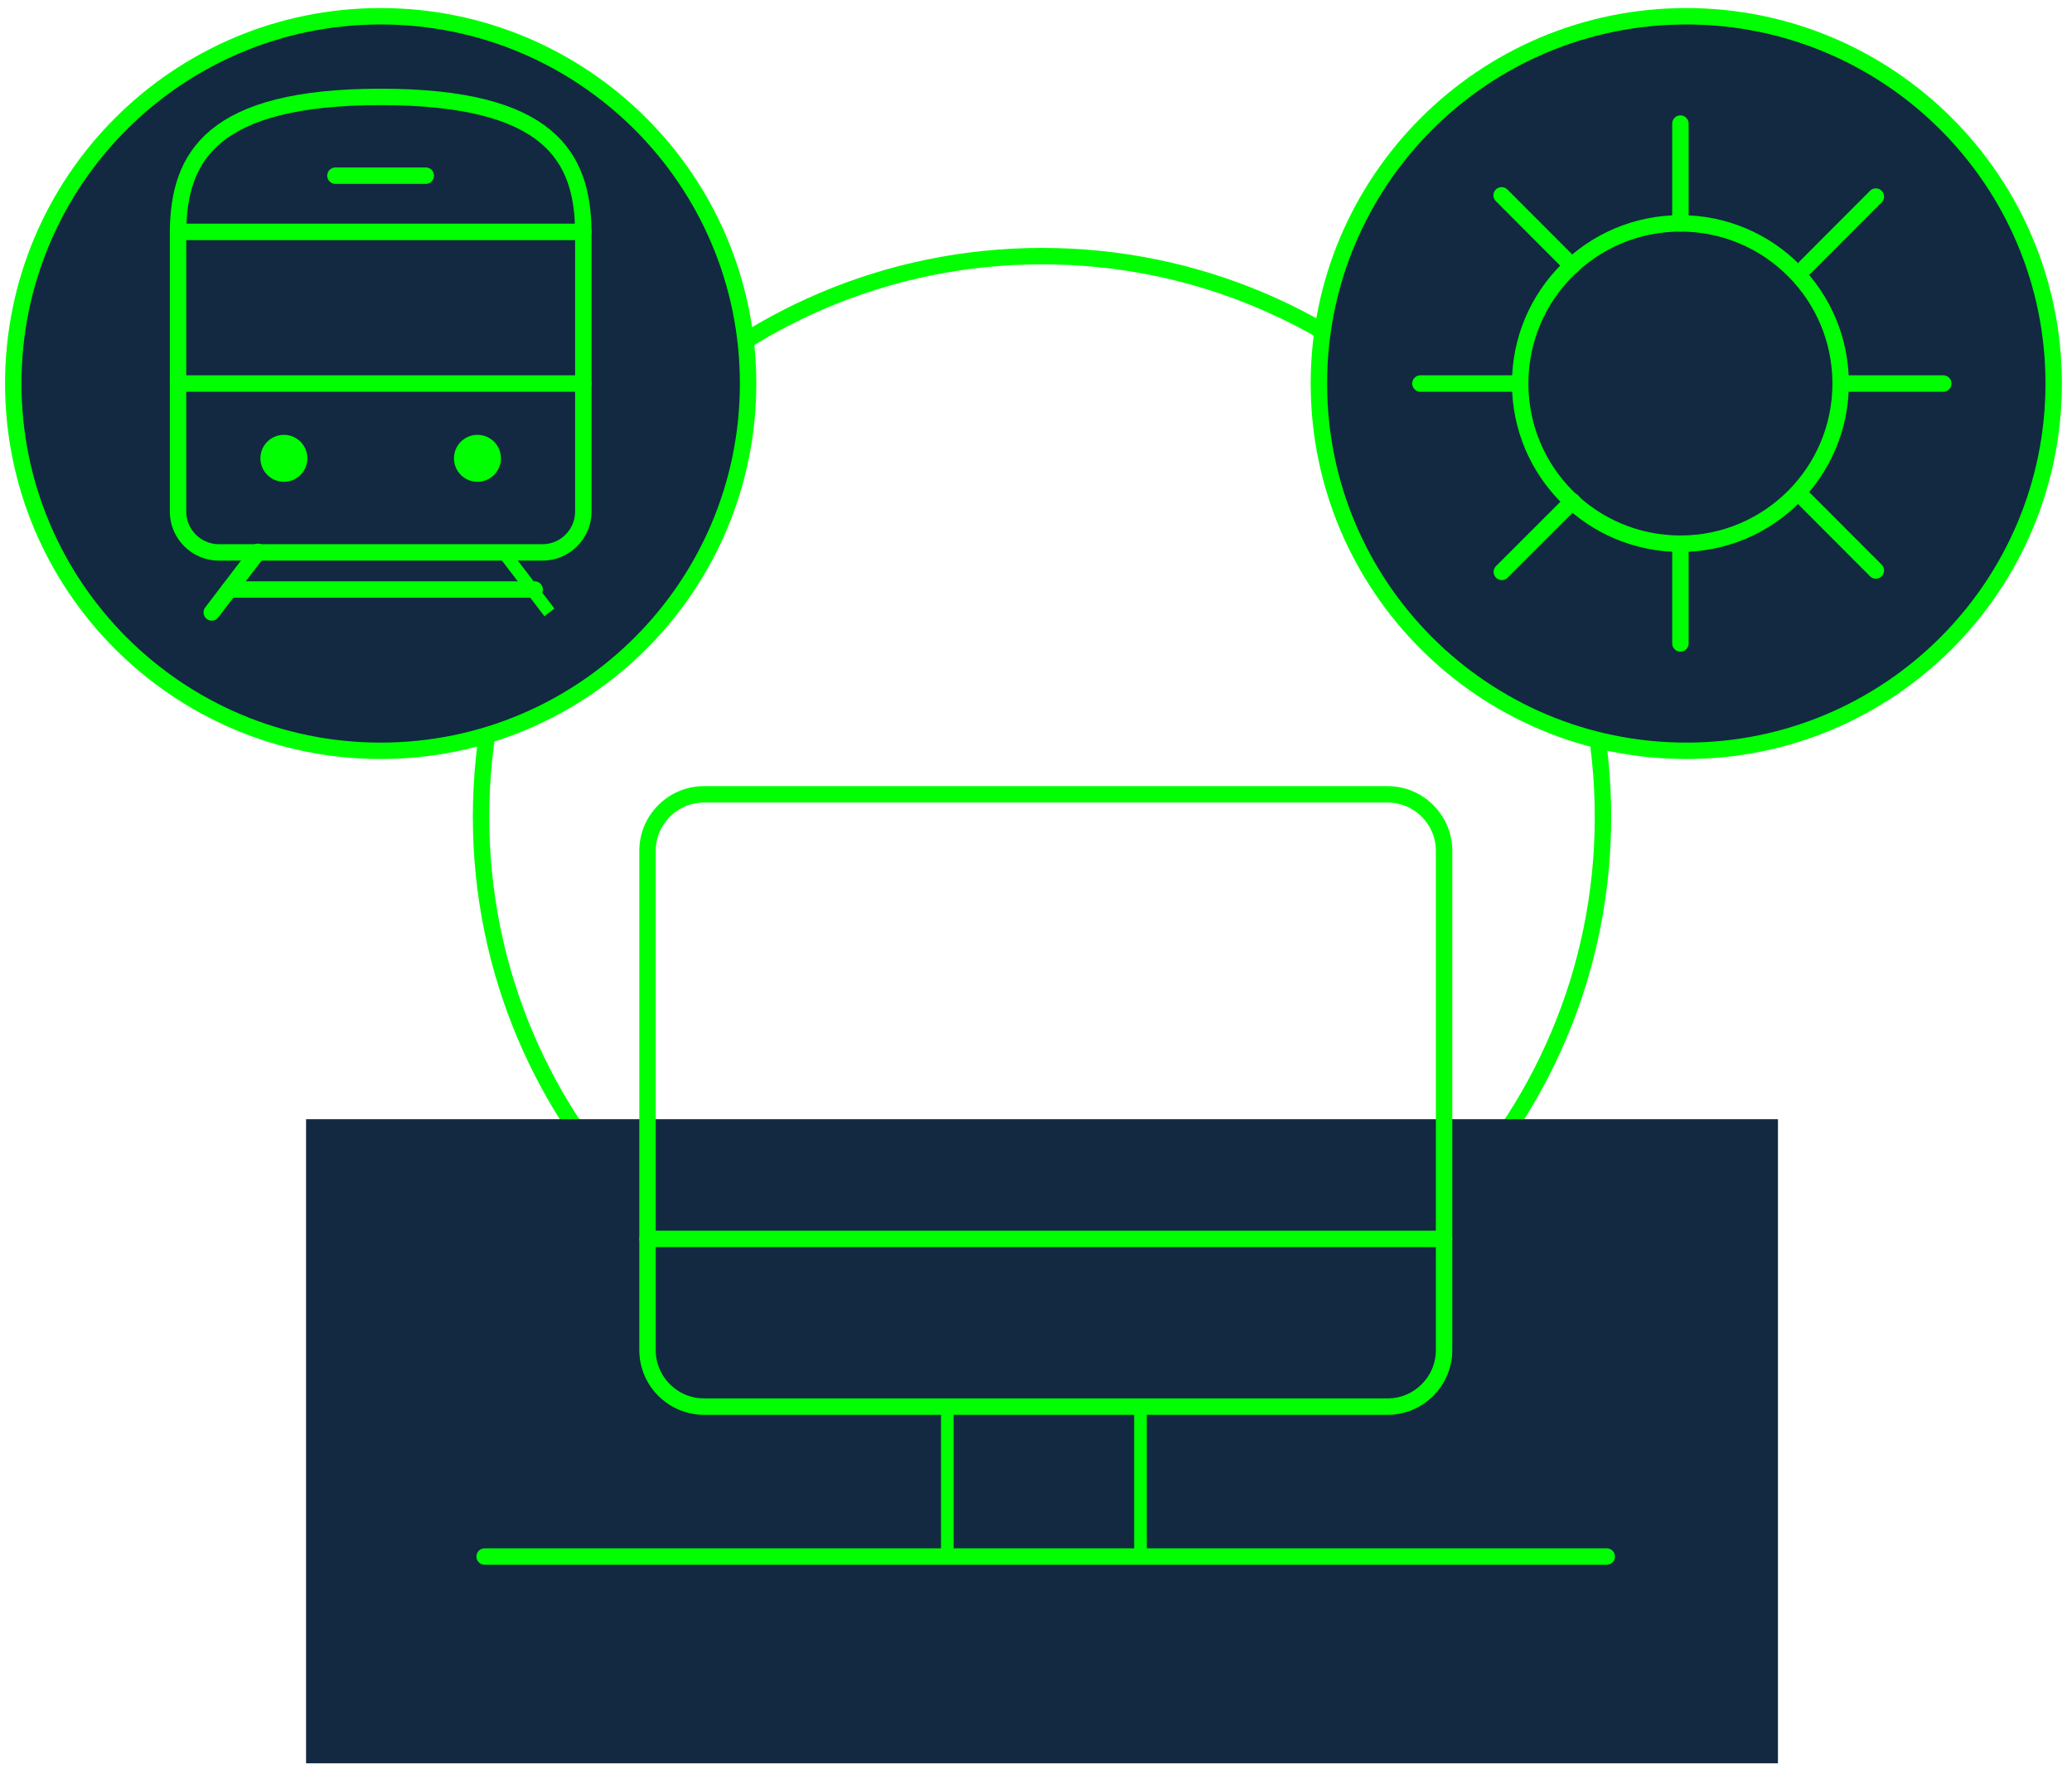 <svg width="164" height="140" viewBox="0 0 164 140" fill="none" xmlns="http://www.w3.org/2000/svg">
<g clip-path="url(#clip0_1389_1827)">
<path d="M82.476 109.02C106.998 109.02 126.876 89.152 126.876 64.644C126.876 40.136 106.998 20.268 82.476 20.268C57.955 20.268 38.076 40.136 38.076 64.644C38.076 89.152 57.955 109.02 82.476 109.02Z" stroke="#00FF00" stroke-width="1.3" stroke-miterlimit="10" stroke-linecap="round"/>
<path d="M140.726 88.57H24.225V139.538H140.726V88.57Z" fill="#122941"/>
<path d="M109.832 111.312H55.719C53.261 111.312 51.252 109.305 51.252 106.848V67.326C51.252 64.869 53.261 62.861 55.719 62.861H109.832C112.291 62.861 114.299 64.869 114.299 67.326V106.848C114.299 109.305 112.291 111.312 109.832 111.312Z" stroke="#00FF00" stroke-width="1.3" stroke-miterlimit="10" stroke-linecap="round"/>
<path d="M114.299 98.038H51.252" stroke="#00FF00" stroke-width="1.3" stroke-miterlimit="10" stroke-linecap="round"/>
<path d="M38.359 123.178H127.174" stroke="#00FF00" stroke-width="1.3" stroke-miterlimit="10" stroke-linecap="round"/>
<path d="M74.981 111.312V123.178" stroke="#00FF00" stroke-miterlimit="10"/>
<path d="M90.269 111.312V123.178" stroke="#00FF00" stroke-miterlimit="10"/>
<path d="M30.131 59.416C46.192 59.416 59.212 46.403 59.212 30.351C59.212 14.299 46.192 1.287 30.131 1.287C14.07 1.287 1.051 14.299 1.051 30.351C1.051 46.403 14.07 59.416 30.131 59.416Z" fill="#122941" stroke="#00FF00" stroke-width="1.3" stroke-miterlimit="10" stroke-linecap="round"/>
<path d="M46.17 18.321C46.11 12.418 43.532 7.669 30.131 7.669C16.73 7.669 14.152 12.418 14.092 18.321C14.092 18.321 14.092 18.336 14.092 18.351V40.494C14.092 42.262 15.546 43.715 17.315 43.715H42.947C44.716 43.715 46.17 42.262 46.17 40.494V18.351C46.17 18.351 46.17 18.336 46.17 18.321Z" stroke="#00FF00" stroke-width="1.3" stroke-miterlimit="10" stroke-linecap="round"/>
<path d="M14.092 18.351H46.17" stroke="#00FF00" stroke-width="1.3" stroke-miterlimit="10" stroke-linecap="round"/>
<path d="M26.549 13.901H33.699" stroke="#00FF00" stroke-width="1.3" stroke-miterlimit="10" stroke-linecap="round"/>
<path d="M14.092 30.351H46.17" stroke="#00FF00" stroke-width="1.3" stroke-miterlimit="10" stroke-linecap="round"/>
<path d="M18.154 46.651H42.318" stroke="#00FF00" stroke-width="1.3" stroke-miterlimit="10" stroke-linecap="round"/>
<path d="M16.76 48.464L20.417 43.67" stroke="#00FF00" stroke-width="1.3" stroke-miterlimit="10" stroke-linecap="round"/>
<path d="M43.488 48.464L39.83 43.67" stroke="#00FF00" stroke-miterlimit="10"/>
<path d="M22.47 38.127C23.497 38.127 24.329 37.295 24.329 36.269C24.329 35.243 23.497 34.411 22.47 34.411C21.444 34.411 20.611 35.243 20.611 36.269C20.611 37.295 21.444 38.127 22.47 38.127Z" fill="#00FF00"/>
<path d="M37.79 38.127C38.817 38.127 39.649 37.295 39.649 36.269C39.649 35.243 38.817 34.411 37.79 34.411C36.764 34.411 35.932 35.243 35.932 36.269C35.932 37.295 36.764 38.127 37.79 38.127Z" fill="#00FF00"/>
<path d="M133.471 59.416C149.532 59.416 162.551 46.403 162.551 30.351C162.551 14.299 149.532 1.287 133.471 1.287C117.41 1.287 104.391 14.299 104.391 30.351C104.391 46.403 117.41 59.416 133.471 59.416Z" fill="#122941" stroke="#00FF00" stroke-width="1.3" stroke-miterlimit="10" stroke-linecap="round"/>
<path d="M133.006 43.026C140.009 43.026 145.687 37.351 145.687 30.351C145.687 23.351 140.009 17.677 133.006 17.677C126.002 17.677 120.324 23.351 120.324 30.351C120.324 37.351 126.002 43.026 133.006 43.026Z" stroke="#00FF00" stroke-width="1.3" stroke-miterlimit="10" stroke-linecap="round"/>
<path d="M133.006 9.781V17.677" stroke="#00FF00" stroke-width="1.3" stroke-miterlimit="10" stroke-linecap="round"/>
<path d="M133.006 43.026V50.921" stroke="#00FF00" stroke-width="1.3" stroke-miterlimit="10" stroke-linecap="round"/>
<path d="M145.912 30.351H153.812" stroke="#00FF00" stroke-width="1.3" stroke-miterlimit="10" stroke-linecap="round"/>
<path d="M112.426 30.351H120.325" stroke="#00FF00" stroke-width="1.3" stroke-miterlimit="10" stroke-linecap="round"/>
<path d="M118.855 15.459L124.432 21.047" stroke="#00FF00" stroke-width="1.3" stroke-miterlimit="10" stroke-linecap="round"/>
<path d="M142.898 39.557L148.475 45.145" stroke="#00FF00" stroke-width="1.3" stroke-miterlimit="10" stroke-linecap="round"/>
<path d="M148.475 15.557L142.898 21.145" stroke="#00FF00" stroke-width="1.3" stroke-miterlimit="10" stroke-linecap="round"/>
<path d="M124.462 39.67L118.871 45.258" stroke="#00FF00" stroke-width="1.3" stroke-miterlimit="10" stroke-linecap="round"/>
</g>
<defs>
<clipPath id="clip0_1389_1827">
<rect width="163" height="139" fill="white" transform="translate(0.301 0.538)"/>
</clipPath>
</defs>
</svg>
